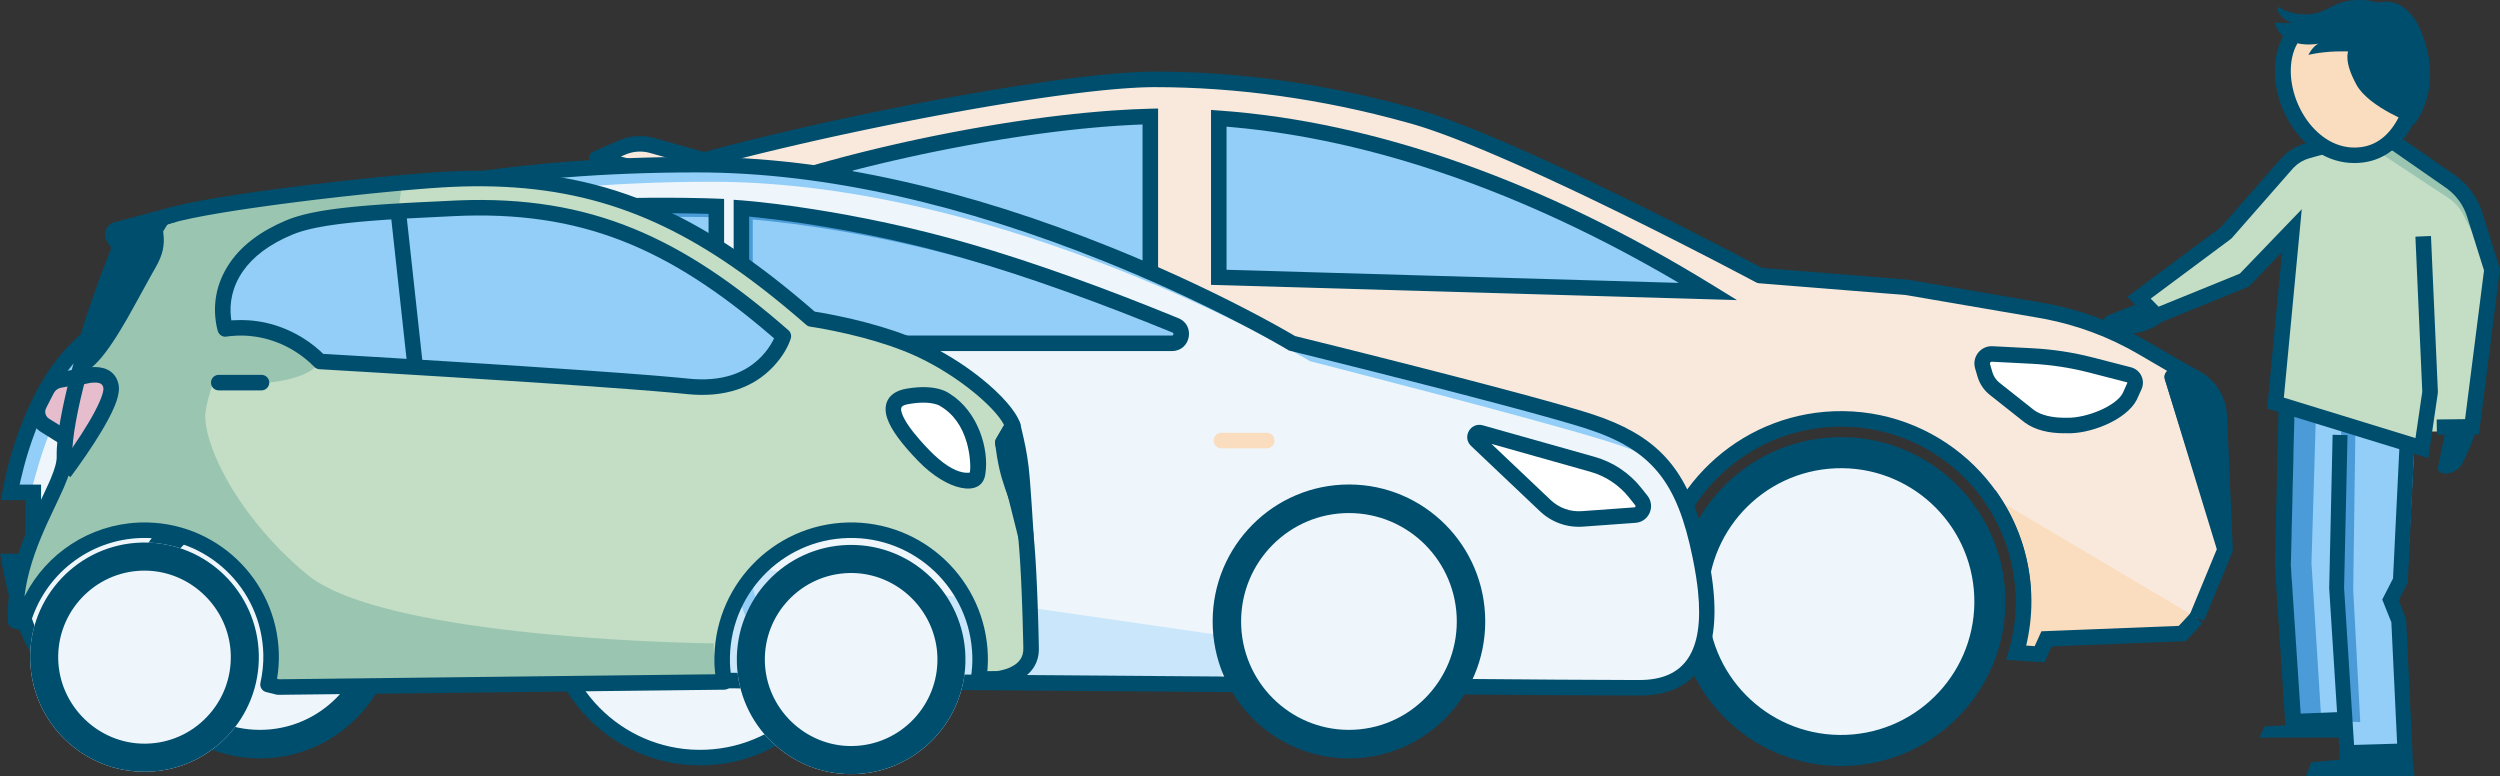 <?xml version="1.0" encoding="UTF-8"?>
<svg width="322px" height="100px" viewBox="0 0 322 100" version="1.1" xmlns="http://www.w3.org/2000/svg" xmlns:xlink="http://www.w3.org/1999/xlink">
    <rect x="0" y="0" width="322" height="100" fill="#333333" stroke="none"/>
    <title>illu_person-mit-drei-autos-xl_polychrome</title>
    <g id="New-Symbols-202222" stroke="none" stroke-width="1" fill="none" fill-rule="evenodd">
        <g id="Fahrzeuge/Person-mit-drei-Autos-XL-(Polychrome)" fill-rule="nonzero">
            <g id="Group-2" transform="translate(0.036, 0)">
                <g id="Group-59" transform="translate(45.998, 9.224)">
                    <g id="Group" transform="translate(0, -0)">
                        <path d="M233.752,39.326 L234.686,38.315 L229.859,35.503 C225.805,33.14 221.359,31.525 216.736,30.732 L199.517,27.781 L180.616,26.263 C180.616,26.263 148.263,8.451 135.399,5.066 C124.478,2.028 113.314,0.999 102.713,0.999 C89.819,0.999 58.843,7.515 44.659,11.393 L35.987,8.964 L30.852,11.179 L40.684,13.714 L19.065,25.36 L9.436,26.482 C7.693,26.684 6.314,28.05 6.093,29.793 L5.725,32.697 L6.964,39.464 L4.316,46.383 L1.476,48.442 L4.468,50.271 L7.461,52.099 L9.669,58.829 L22.877,59.697 C26.373,51.852 34.068,46.235 43.23,45.876 C54.1,45.449 63.495,52.553 66.452,62.527 L167.734,67.178 C168.31,54.687 178.588,44.728 191.219,44.728 C204.219,44.728 214.758,55.269 214.758,68.271 C214.758,68.63 214.721,68.98 214.704,69.334 L236.918,70.355 L240.553,61.571 L233.752,39.326 Z" id="Fill-1" fill="#F9E9DC"></path>
                        <path d="M20.865,70.071 C20.7,65.861 21.679,61.88 23.499,58.395 L2.059,49.215 L2.715,55.207 L0.999,61.116 L3.172,66.872 L11.063,69.482 L13.119,72.322 L21.112,72.623 C20.988,71.786 20.899,70.937 20.865,70.071" id="Fill-3" fill="#FADCBE"></path>
                        <path d="M210.17,54.508 C212.786,58.133 214.406,62.535 214.594,67.336 C214.697,69.949 214.351,72.47 213.657,74.849 L216.66,75.043 L217.555,73.061 L235.049,72.374 L236.917,70.354 L210.17,54.508 Z" id="Fill-5" fill="#FADCBE"></path>
                        <path d="M66.426,62.442 C66.983,64.291 67.342,66.227 67.421,68.244 C67.488,69.93 67.363,71.578 67.085,73.176 L168.065,72.99 C167.813,71.75 167.629,70.486 167.578,69.181 C167.536,68.109 167.592,67.059 167.69,66.02" id="Fill-7" fill="#FADCBE"></path>
                        <path d="M210.981,53.923 C213.784,57.807 215.402,62.419 215.593,67.296 C215.675,69.38 215.485,71.448 215.039,73.477 L214.934,73.928 L216.033,73.999 L216.899,72.086 L234.595,71.39 L236.183,69.675 L237.651,71.033 L235.501,73.357 L218.211,74.036 L217.286,76.086 L212.349,75.767 L212.697,74.569 C213.382,72.219 213.69,69.808 213.594,67.375 C213.425,63.054 212.039,58.964 209.631,55.478 L209.359,55.093 L210.981,53.923 Z" id="Stroke-9" fill="#004E6D"></path>
                        <path d="M67.384,62.154 C67.989,64.162 68.341,66.176 68.421,68.205 C68.472,69.489 68.417,70.775 68.26,72.061 L68.245,72.173 L166.865,71.991 L166.782,71.441 C166.702,70.873 166.644,70.318 166.608,69.768 L166.579,69.22 C166.544,68.336 166.57,67.436 166.65,66.435 L166.695,65.926 L168.686,66.114 C168.579,67.242 168.541,68.209 168.577,69.141 C168.616,70.136 168.737,71.15 168.938,72.239 L169.045,72.79 L169.289,73.987 L65.896,74.178 L66.1,73.005 C66.374,71.427 66.485,69.853 66.422,68.283 C66.358,66.634 66.095,64.992 65.646,63.347 L65.469,62.73 L67.384,62.154 Z" id="Stroke-11" fill="#004E6D"></path>
                        <path d="M125.786,37.916 C126.338,37.916 126.786,38.363 126.786,38.916 C126.786,39.428 126.4,39.851 125.902,39.909 L125.786,39.916 L120.201,39.916 C119.649,39.916 119.201,39.468 119.201,38.916 C119.201,38.403 119.587,37.98 120.084,37.922 L120.201,37.916 L125.786,37.916 Z" id="Stroke-13" fill="#004E6D"></path>
                        <path d="M234.686,38.316 L236.756,39.45 C238.558,40.437 239.715,42.296 239.804,44.35 L240.531,61.019 L233.753,39.326 L234.686,38.316 Z" id="Fill-15" fill="#004E6D"></path>
                        <path d="M233.952,37.637 L233.018,38.648 C232.775,38.91 232.691,39.283 232.798,39.624 L239.577,61.317 C239.926,62.435 241.581,62.145 241.53,60.975 L240.803,44.307 C240.698,41.903 239.346,39.729 237.237,38.573 L235.167,37.439 C234.764,37.218 234.263,37.3 233.952,37.637 Z M234.89,39.567 L236.276,40.327 L236.476,40.443 C237.857,41.287 238.734,42.767 238.805,44.394 L239.197,53.399 L234.879,39.579 L234.89,39.567 Z" id="Stroke-17" fill="#004E6D"></path>
                        <path d="M228.29,41.811 L228.88,40.502 C229.15,39.908 228.817,39.215 228.186,39.052 L223.316,37.797 C220.82,37.153 218.265,36.763 215.691,36.63 L210.562,36.366 C209.717,36.322 209.082,37.127 209.319,37.94 L209.631,39.009 C209.844,39.737 210.276,40.379 210.87,40.849 L215.366,44.407 C217.128,45.696 219.971,45.575 219.971,45.575 C222.167,45.696 226.986,44.356 228.29,41.811" id="Fill-19" fill="#FFFFFF"></path>
                        <path d="M190.125,43.747 C203.338,43.229 214.538,53.283 215.523,66.411 L215.55,66.81 L213.554,66.928 C212.831,54.691 202.46,45.265 190.204,45.746 C178.994,46.186 169.89,54.808 168.712,65.84 L168.676,66.205 L166.684,66.024 C167.788,53.821 177.784,44.232 190.125,43.747 Z" id="Stroke-21" fill="#004E6D"></path>
                        <path d="M6.853,32.698 L22.523,31.698 C23.529,31.638 24.156,32.77 23.572,33.591 L19.714,39.02 C19.489,39.338 19.121,39.527 18.73,39.525 L6.965,39.464" id="Fill-23" fill="#E5BDCD"></path>
                        <path d="M210.615,35.368 C209.082,35.287 207.929,36.746 208.359,38.22 L208.671,39.289 C208.943,40.216 209.493,41.034 210.249,41.633 L214.745,45.191 C216.13,46.205 217.924,46.562 219.688,46.578 L220.014,46.574 C223.066,46.747 227.834,44.895 229.18,42.267 L229.792,40.913 C230.317,39.755 229.668,38.402 228.436,38.084 L223.565,36.829 C221.008,36.169 218.387,35.768 215.743,35.631 L210.615,35.368 Z M210.511,37.365 L215.64,37.628 C218.15,37.758 220.638,38.139 223.066,38.765 L227.936,40.02 C227.966,40.028 227.982,40.061 227.97,40.089 L227.379,41.4 C226.506,43.1 222.709,44.617 220.252,44.584 L219.878,44.577 L219.697,44.578 C218.328,44.565 216.883,44.278 215.956,43.6 L211.491,40.065 C211.06,39.723 210.746,39.257 210.591,38.728 L210.278,37.659 C210.234,37.507 210.353,37.357 210.511,37.365 Z" id="Stroke-25" fill="#004E6D"></path>
                        <path d="M102.127,5.776 C80.227,6.321 46.034,14.994 39.016,21.55 L57.134,24.936 L102.127,26.24 L102.127,5.776 Z" id="Fill-27" fill="#92CEF7"></path>
                        <path d="M110.945,6.012 L110.945,26.495 L173.982,28.322 C152.462,15.079 130.875,7.433 110.945,6.012" id="Fill-29" fill="#92CEF7"></path>
                        <path d="M103.127,27.27 L103.127,4.751 L102.102,4.776 C100.566,4.815 98.968,4.893 97.322,5.007 L95.9,5.114 C95.184,5.172 94.459,5.236 93.727,5.307 L92.255,5.456 C91.761,5.509 91.265,5.564 90.766,5.622 L89.262,5.803 C89.01,5.835 88.758,5.867 88.505,5.899 L86.982,6.103 L85.449,6.322 C85.193,6.359 84.936,6.397 84.679,6.436 L83.135,6.675 C82.877,6.716 82.618,6.758 82.36,6.8 L80.808,7.059 L79.254,7.33 C78.995,7.376 78.735,7.423 78.476,7.47 L76.922,7.76 C76.663,7.809 76.404,7.859 76.145,7.909 L74.595,8.215 C74.337,8.267 74.079,8.319 73.821,8.372 L72.279,8.694 L70.745,9.026 L69.221,9.368 L67.709,9.718 C67.458,9.777 67.208,9.837 66.958,9.896 L65.467,10.259 L63.993,10.63 C63.505,10.755 63.019,10.881 62.537,11.008 L61.102,11.393 L59.689,11.784 L58.3,12.181 C57.154,12.514 56.034,12.853 54.947,13.196 L53.658,13.61 C46.447,15.965 40.817,18.499 38.334,20.82 L36.888,22.17 L56.951,25.919 L57.105,25.936 L103.127,27.27 Z M101.126,6.807 L101.126,25.21 L57.238,23.938 L41.412,20.98 L41.525,20.908 C43.526,19.637 46.421,18.312 49.93,17.005 L50.95,16.632 C51.295,16.508 51.645,16.384 52.001,16.261 L53.083,15.891 C53.266,15.83 53.45,15.768 53.635,15.707 L54.76,15.341 C54.95,15.28 55.141,15.219 55.333,15.158 L56.498,14.796 L57.688,14.437 L58.901,14.081 L60.136,13.73 L61.392,13.382 L62.667,13.04 C62.881,12.983 63.095,12.927 63.311,12.87 L64.611,12.535 L65.928,12.206 L67.258,11.883 C67.48,11.829 67.704,11.776 67.928,11.723 L69.276,11.41 C69.502,11.358 69.728,11.306 69.954,11.255 L71.318,10.952 L72.689,10.656 L74.068,10.368 C74.298,10.321 74.529,10.274 74.759,10.227 L76.145,9.952 C76.377,9.907 76.608,9.862 76.84,9.817 L78.23,9.555 C78.462,9.512 78.694,9.469 78.926,9.427 L80.317,9.179 L81.707,8.941 L83.095,8.712 L84.478,8.495 L85.857,8.288 L87.228,8.093 C87.456,8.061 87.683,8.03 87.91,7.999 L89.269,7.822 C89.494,7.793 89.719,7.765 89.944,7.737 L91.286,7.578 C91.508,7.553 91.731,7.528 91.952,7.503 L93.275,7.363 L94.582,7.237 L95.873,7.124 C96.087,7.107 96.3,7.089 96.512,7.073 L97.777,6.981 C97.986,6.967 98.194,6.954 98.401,6.941 L99.635,6.872 C99.839,6.861 100.042,6.852 100.244,6.843 L101.126,6.807 Z" id="Stroke-31" fill="#004E6D"></path>
                        <path d="M109.945,4.938 L109.945,27.467 L177.691,29.43 L174.506,27.471 C152.848,14.143 131.109,6.447 111.016,5.014 L109.945,4.938 Z M111.945,7.092 L112.596,7.147 C130.716,8.76 150.2,15.51 169.737,26.94 L170.198,27.212 L111.945,25.523 L111.945,7.092 Z" id="Stroke-33" fill="#004E6D"></path>
                        <path d="M111.945,34.904 L111.945,44.096 C111.945,48.286 113.132,52.385 115.331,55.871 L115.589,56.271 L121.533,64.095 L119.941,65.304 L113.959,57.428 C111.435,53.618 110.046,49.17 109.951,44.604 L109.945,44.096 L109.945,34.904 L111.945,34.904 Z" id="Stroke-35" fill="#FADCBE"></path>
                        <path d="M63.66,34.904 L63.66,44.096 C63.66,48.284 64.847,52.384 67.059,55.89 L67.319,56.292 L72.134,62.986 L70.511,64.154 L65.674,57.428 C63.149,53.617 61.761,49.169 61.665,44.604 L61.66,44.096 L61.66,34.904 L63.66,34.904 Z" id="Stroke-37" fill="#FADCBE"></path>
                        <g id="Group-42" transform="translate(61.777, 11.977)" fill="#004E6D">
                            <line x1="1.029" y1="0.002" x2="1" y2="12.96" id="Fill-39"></line>
                            <polygon id="Stroke-41" points="0.029 3.42607887e-17 2.029 0.004 2 12.962 0 12.958"></polygon>
                        </g>
                        <path d="M102.713,-3.44169138e-15 C113.112,-3.44169138e-15 123.917,1.454 134.476,4.287 L136.244,4.771 C136.353,4.802 136.464,4.833 136.575,4.866 L137.262,5.073 L137.979,5.3 L138.728,5.549 L139.507,5.818 C139.639,5.865 139.773,5.912 139.908,5.96 L140.732,6.26 L141.586,6.579 L142.47,6.919 L143.849,7.464 L144.803,7.852 L146.287,8.469 L147.311,8.903 L148.362,9.356 L149.987,10.069 L151.103,10.566 L152.826,11.344 L154.604,12.161 L155.82,12.727 L157.904,13.708 C158.608,14.042 159.319,14.381 160.038,14.727 C164.886,17.058 169.871,19.554 174.717,22.051 L177.152,23.312 L180.904,25.283 L199.686,26.795 L216.905,29.746 C221.422,30.52 225.772,32.061 229.765,34.298 L230.362,34.639 L235.19,37.452 C235.706,37.753 235.838,38.428 235.5,38.898 L235.42,38.996 L234.875,39.583 L241.509,61.278 C241.563,61.455 241.567,61.643 241.521,61.821 L241.477,61.953 L237.841,70.736 L235.993,69.972 L239.491,61.518 L232.795,39.618 C232.704,39.32 232.758,38.999 232.935,38.749 L233.018,38.646 L233.104,38.551 L229.355,36.367 C225.603,34.18 221.506,32.649 217.242,31.839 L216.567,31.717 L199.437,28.777 L180.536,27.26 C180.399,27.249 180.266,27.21 180.145,27.145 L178.423,26.234 L175.642,24.781 L173.801,23.829 C168.97,21.34 164.002,18.852 159.171,16.53 L158.104,16.018 L156.004,15.022 L153.799,13.993 L152.647,13.462 L150.964,12.696 L149.335,11.967 L148.28,11.502 L146.744,10.836 L145.752,10.414 L144.787,10.009 L143.847,9.622 L142.935,9.253 L141.618,8.734 L140.775,8.411 L139.96,8.107 L139.174,7.822 L138.417,7.557 C138.293,7.514 138.171,7.472 138.049,7.431 L137.337,7.195 C137.221,7.157 137.106,7.12 136.992,7.084 L136.325,6.878 L135.688,6.692 L135.083,6.527 C124.326,3.534 113.3,2 102.713,2 L102.371,2.002 L101.655,2.015 C101.533,2.018 101.408,2.022 101.282,2.026 L100.505,2.059 L99.69,2.104 L98.837,2.161 L97.947,2.23 L97.023,2.31 L96.066,2.402 L95.077,2.505 C94.909,2.523 94.741,2.541 94.571,2.56 L93.536,2.679 L92.473,2.808 L91.383,2.947 L90.268,3.095 L89.128,3.253 L87.966,3.42 L86.183,3.687 L84.356,3.972 L82.492,4.275 L81.229,4.486 L79.311,4.816 L76.713,5.28 L74.742,5.643 L72.755,6.019 L69.938,6.569 L68.501,6.857 L66.405,7.286 L64.315,7.724 L62.236,8.17 C61.891,8.245 61.546,8.32 61.202,8.395 L59.15,8.851 L57.123,9.312 L55.125,9.778 C54.795,9.855 54.466,9.933 54.139,10.011 L52.197,10.48 C51.877,10.559 51.559,10.637 51.243,10.715 L49.368,11.186 C49.06,11.264 48.754,11.342 48.45,11.421 L46.656,11.89 L44.922,12.357 C44.791,12.392 44.655,12.401 44.521,12.382 L44.389,12.355 L37.679,10.476 C36.717,10.207 35.697,10.248 34.764,10.588 L34.511,10.689 L33.929,10.939 L40.935,12.745 C41.776,12.962 41.946,14.056 41.263,14.531 L41.159,14.594 L19.538,26.24 C19.464,26.28 19.385,26.31 19.304,26.33 L19.18,26.353 L9.551,27.474 C8.324,27.618 7.34,28.543 7.112,29.744 L7.085,29.917 L6.736,32.671 L7.948,39.284 C7.973,39.419 7.969,39.558 7.938,39.691 L7.898,39.822 L5.249,46.74 C5.193,46.885 5.105,47.015 4.992,47.119 L4.902,47.192 L3.511,48.2 C2.962,48.598 2.656,49.245 2.688,49.912 L2.703,50.079 L2.739,50.345 C3.131,53.276 3.035,56.249 2.456,59.144 L2.334,59.722 L2.04,61.041 L2.642,62.637 C3.429,64.719 5.075,66.354 7.15,67.129 L7.423,67.225 L11.376,68.533 C11.536,68.586 11.679,68.677 11.792,68.799 L11.872,68.896 L12.274,69.451 C13.088,70.574 14.345,71.286 15.717,71.412 L15.976,71.429 L19.972,71.579 L19.932,71.152 C19.916,70.977 19.903,70.802 19.892,70.629 L19.865,70.11 C19.706,66.013 20.581,62.018 22.373,58.402 L22.612,57.933 L24.385,58.859 C22.592,62.291 21.711,66.109 21.864,70.031 C21.895,70.817 21.975,71.622 22.101,72.477 C22.186,73.058 21.758,73.577 21.189,73.62 L21.074,73.622 L15.901,73.427 C13.905,73.352 12.049,72.403 10.818,70.841 L10.654,70.624 L10.441,70.33 L6.795,69.124 C4.118,68.237 1.964,66.231 0.886,63.634 L0.771,63.343 L0.064,61.468 C0.009,61.322 -0.011,61.166 0.005,61.013 L0.024,60.898 L0.382,59.287 C0.975,56.63 1.125,53.895 0.828,51.191 L0.757,50.613 L0.721,50.347 C0.536,48.963 1.087,47.588 2.163,46.715 L2.337,46.581 L3.486,45.746 L5.93,39.368 L4.742,32.878 C4.729,32.811 4.724,32.743 4.726,32.674 L4.733,32.572 L5.101,29.666 C5.369,27.542 7.005,25.86 9.101,25.518 L9.32,25.488 L18.758,24.387 L37.961,14.043 L30.602,12.147 C29.719,11.92 29.591,10.747 30.347,10.315 L30.455,10.261 L33.719,8.852 C35.045,8.281 36.516,8.149 37.919,8.474 L38.218,8.55 L44.661,10.354 L46.209,9.939 L48.094,9.447 L50.038,8.954 L51.363,8.625 L53.391,8.133 L55.462,7.644 L56.863,7.319 L58.99,6.837 L60.423,6.518 L62.591,6.046 L64.774,5.582 L66.235,5.278 L68.431,4.83 L70.626,4.394 L72.815,3.971 L74.991,3.562 L77.149,3.168 L79.281,2.791 L81.382,2.432 L83.446,2.093 L84.798,1.878 L86.13,1.673 L87.438,1.477 L88.722,1.292 L89.979,1.118 C90.186,1.09 90.392,1.062 90.597,1.035 L91.811,0.877 L92.994,0.731 L94.144,0.597 L95.259,0.476 C95.442,0.457 95.624,0.438 95.803,0.42 L96.863,0.318 C97.037,0.302 97.209,0.287 97.379,0.272 L98.379,0.191 C98.706,0.166 99.026,0.143 99.338,0.123 L100.253,0.07 L101.122,0.031 L101.944,0.008 C102.077,0.005 102.208,0.003 102.337,0.002 L102.713,-3.44169138e-15 Z" id="Stroke-43" fill="#004E6D"></path>
                        <path d="M43.192,44.876 C54.221,44.444 64.045,51.5 67.299,61.875 L67.411,62.243 L65.493,62.811 C62.616,53.106 53.509,46.473 43.27,46.875 C34.847,47.205 27.467,52.231 23.96,59.733 L23.791,60.104 L21.964,59.29 C25.705,50.895 33.861,45.242 43.192,44.876 Z" id="Stroke-45" fill="#004E6D"></path>
                        <path d="M171.924,69.011 C172.339,79.595 181.256,87.84 191.839,87.424 C202.422,87.009 210.663,78.091 210.249,67.507 C209.833,56.922 200.918,48.678 190.335,49.093 C179.751,49.509 171.508,58.426 171.924,69.011" id="Fill-47" fill="#EEF6FB"></path>
                        <path d="M24.963,69.91 C25.379,80.505 34.303,88.757 44.896,88.341 C55.488,87.925 63.739,78.999 63.324,68.405 C62.907,57.811 53.983,49.559 43.391,49.975 C32.798,50.391 24.547,59.316 24.963,69.91" id="Fill-49" fill="#EEF6FB"></path>
                        <path d="M190.257,47.095 C178.569,47.554 169.467,57.4 169.925,69.089 C170.384,80.778 180.231,89.882 191.917,89.422 C203.603,88.965 212.705,79.117 212.247,67.428 C211.793,55.857 202.139,46.819 190.607,47.084 L190.257,47.095 Z M208.25,67.585 C208.621,77.067 201.239,85.054 191.76,85.425 C182.281,85.798 174.294,78.413 173.922,68.932 C173.55,59.451 180.933,51.464 190.414,51.092 C199.893,50.72 207.878,58.104 208.25,67.585 Z" id="Stroke-51" fill="#004E6D"></path>
                        <path d="M43.352,48.976 C32.207,49.413 23.526,58.803 23.963,69.949 C24.402,81.096 33.791,89.778 44.935,89.341 C56.08,88.902 64.76,79.512 64.323,68.366 C63.889,57.334 54.688,48.717 43.696,48.965 L43.352,48.976 Z M62.324,68.444 C62.718,78.487 54.897,86.947 44.856,87.342 C34.816,87.736 26.357,79.914 25.962,69.871 C25.568,59.829 33.389,51.368 43.43,50.974 C53.47,50.58 61.929,58.401 62.324,68.444 Z" id="Stroke-53" fill="#004E6D"></path>
                        <path d="M22.464,30.7 C24.255,30.593 25.391,32.548 24.473,34.04 L24.387,34.17 L20.531,39.597 C20.152,40.134 19.552,40.47 18.903,40.519 L18.725,40.525 L6.959,40.464 L6.97,38.464 L18.736,38.525 C18.784,38.525 18.831,38.508 18.867,38.476 L18.899,38.441 L22.757,33.011 C22.842,32.892 22.773,32.732 22.645,32.701 L22.587,32.696 L6.917,33.696 L6.79,31.7 L22.464,30.7 Z" id="Stroke-55" fill="#004E6D"></path>
                        <polygon id="Stroke-57" fill="#004E6D" points="43.997 10.453 44.682 12.332 38.314 14.654 37.629 12.775"></polygon>
                    </g>
                </g>
                <g id="Group-34" transform="translate(270.964, 0)">
                    <polygon id="Fill-1" fill="#C4DDC5" points="25.476 19.055 16.131 29.702 5 38.22 7.257 40.596 18.469 35.907 24.335 29.636 22.459 52.084 41.182 58 41.678 55.582 47.57 55.582 50 34.892 46.393 24.623 37.334 18"></polygon>
                    <path d="M26.117,3 C26.117,3 23.643,4.886 23.158,7.258 C22.229,11.799 25.415,20.013 32.234,20 C38.637,19.988 40,12.406 40,12.406 L26.117,3 Z" id="Fill-2" fill="#FADCBE"></path>
                    <polygon id="Fill-4" fill="#92CEF7" points="40 56.892 39.037 74.601 37.677 77.394 38.697 80.131 39.489 96.616 31.613 97 31.274 92.181 24.36 92.181 23 72.738 23.604 52"></polygon>
                    <path d="M35,19.334 L44.404,25.538 C45.163,26.04 45.779,26.721 46.192,27.515 L48,31 L47.411,26.806 L46.143,24.19 L36.82,18 L35,19.334 Z" id="Fill-6" fill="#9AC5B1"></path>
                    <polygon id="Fill-8" fill="#4A9BD7" points="24.5 53 27.285 53.593 26.715 72.517 28 93 25.215 93 24 72.295"></polygon>
                    <polygon id="Fill-10" fill="#4A9BD7" points="30.558 55 32.372 55.512 32.093 75.973 33 93 30.907 92.927 30 75.827"></polygon>
                    <polygon id="Stroke-12" fill="#004E6D" points="29.441 56 31.361 56.046 30.918 75.713 32.202 95.949 37.75 95.784 37.007 80.151 35.833 77.221 37.222 74.509 38.082 56.874 40 56.975 39.119 75.057 37.955 77.327 38.909 79.706 39.764 97.722 30.408 98 29 75.756"></polygon>
                    <polygon id="Stroke-14" fill="#004E6D" points="22.492 52 24.555 52.046 24.061 72.835 25.325 91.91 30.915 91.687 31 93.696 23.397 94 22 72.876"></polygon>
                    <path d="M24.426,3 L25.719,4.548 C25.557,4.676 25.259,4.999 24.946,5.521 C24.62,6.064 24.368,6.699 24.219,7.43 C23.196,12.458 27.011,19.016 32.251,19.006 C34.63,19.001 36.37,17.789 37.623,15.697 C38.079,14.936 38.434,14.112 38.696,13.288 L38.801,12.942 C38.817,12.889 38.831,12.837 38.845,12.788 L38.915,12.518 L38.962,12.306 L38.978,12.224 L41,12.565 L40.951,12.806 L40.879,13.109 L40.781,13.468 C40.744,13.597 40.703,13.734 40.657,13.878 C40.351,14.837 39.937,15.797 39.396,16.7 C37.808,19.353 35.453,20.993 32.256,21 C25.52,21.013 20.959,13.172 22.206,7.043 C22.4,6.089 22.735,5.248 23.172,4.518 C23.575,3.846 23.989,3.374 24.319,3.088 L24.426,3 Z" id="Stroke-16" fill="#004E6D"></path>
                    <polygon id="Fill-18" fill="#004E6D" points="26 100 40 100 39.628 97 26.686 98.177"></polygon>
                    <polygon id="Fill-20" fill="#004E6D" points="20 95 31 95 30.628 93 20.69 93.553"></polygon>
                    <path d="M22.273,0.832 C22.273,0.832 23.61,1.838 25.984,1.848 C28.691,1.858 29.392,0.16 32.308,0.012 C34.075,-0.077 35.369,0.355 35.369,0.355 C35.369,0.355 39.769,-1.281 41.634,6.532 C43.034,12.399 39.967,16 39.967,16 C39.967,16 34.161,13.884 32.529,10.939 C30.839,7.893 31.447,6.628 31.447,6.628 C31.447,6.628 28.875,6.485 26.327,7.06 C26.327,7.06 26.815,6.042 27.588,5.625 C27.588,5.625 25.716,6.01 24.12,5.32 C22.15,4.466 22,2.865 22,2.865 C22.655,3.035 24.224,2.957 24.224,2.957 C24.224,2.957 22.407,2.398 22.273,0.832" id="Fill-22" fill="#004E6D"></path>
                    <path d="M27.643,18 L28.191,19.897 L26.442,20.385 C25.69,20.594 25.008,20.995 24.466,21.545 L24.29,21.734 L16.474,30.646 L16.32,30.788 L6.01,38.46 L7.026,39.501 L17.486,35.247 L25.467,26.951 L23.16,51.216 L40.114,56.426 L40.99,50.448 L40.105,30.482 L42.11,30.396 L43,50.456 L42.991,50.64 L41.766,59 L21.011,52.622 L22.927,32.461 L18.651,36.909 L6.528,41.839 L3,38.226 L15.024,29.277 L22.77,20.447 C23.53,19.579 24.515,18.931 25.618,18.571 L25.896,18.487 L27.643,18 Z" id="Stroke-25" fill="#004E6D"></path>
                    <path d="M44.046,55.17 C44.046,55.17 43.283,58.794 43.019,60.103 C42.751,61.436 45.344,61.276 46.157,59.669 C47.822,56.375 48,55 48,55 L44.046,55.17 Z" id="Fill-27" fill="#004E6D"></path>
                    <path d="M37.172,17 L45.169,22.555 C46.748,23.653 47.937,25.199 48.576,26.979 L48.689,27.315 L51,34.654 L48.289,55.935 L42.871,56 L42.846,54.029 L46.502,53.985 L48.941,34.829 L46.758,27.894 C46.315,26.488 45.44,25.252 44.255,24.349 L43.997,24.161 L36,18.606 L37.172,17 Z" id="Stroke-29" fill="#004E6D"></path>
                    <path d="M4.742,39 C4.742,39 1.739,40.081 0.422,40.679 C-0.919,41.29 1.18,43.112 3.281,42.995 C6.17,42.835 8,41.023 8,41.023 L4.742,39 Z" id="Fill-31" fill="#004E6D"></path>
                </g>
                <g id="Group-59" transform="translate(0, 20.206)">
                    <path d="M219.203,52.339 C217.287,41.901 214.269,36.682 204.148,33.524 C195.023,30.675 166.378,23.628 166.378,23.628 C166.378,23.628 128.271,0.618 89.754,0.618 C36.025,0.618 15.574,18.693 9.898,24.266 C3.184,30.857 1.285,42.83 1.285,42.83 L4.254,42.83 L4.254,51.735 L1.181,51.735 C1.181,51.735 2.216,57.964 4.05,61.635 C5.885,65.305 8.146,66.431 11.198,66.431 L14.972,66.431 C14.999,66.502 15.032,66.568 15.059,66.638 L51.729,66.896 C51.751,66.838 51.78,66.785 51.802,66.727 L155.7,67.563 C155.711,67.584 155.723,67.604 155.733,67.626 L191.572,67.877 C191.576,67.868 191.581,67.86 191.584,67.852 L191.585,67.852 C191.585,67.852 195.489,67.897 200.198,67.938 L206.674,67.983 C208.258,67.991 209.78,67.996 211.131,67.996 C218.414,67.996 221.121,62.777 219.203,52.339" id="Fill-1" fill="#EEF6FB"></path>
                    <polygon id="Fill-3" fill="#92CEF7" opacity="0.4" points="159.42 61.938 39.61 44.589 46.92 67.186 157.152 67.186"></polygon>
                    <path d="M15.302,28.3 L10.561,35.851 C10.13,36.536 9.23,36.743 8.545,36.315 L5.751,34.567 C4.851,34.004 4.53,32.841 5.016,31.893 L5.993,29.982 C6.327,29.33 6.942,28.874 7.66,28.745 L14.751,27.475 C15.213,27.393 15.553,27.901 15.302,28.3" id="Fill-5" fill="#E5BDCD"></path>
                    <path d="M173.708,43.196 C164.565,43.196 157.152,50.646 157.152,59.837 C157.152,69.028 164.565,76.479 173.708,76.479 C182.851,76.479 190.263,69.028 190.263,59.837 C190.263,50.646 182.851,43.196 173.708,43.196" id="Fill-7" fill="#EEF6FB"></path>
                    <path d="M41.498,12.728 L41.498,24.01 L28.454,24.01 C26.87,24.01 26.136,22.05 27.315,20.989 C28.815,19.638 30.81,18.035 33.156,16.624 C37.716,13.884 41.498,12.728 41.498,12.728" id="Fill-9" fill="#92CEF7"></path>
                    <path d="M44.727,11.609 L44.727,24.011 L92.228,24.011 L92.228,6.373 C92.228,6.373 80.493,5.873 67.913,6.99 C53.834,8.24 44.727,11.609 44.727,11.609" id="Fill-11" fill="#92CEF7"></path>
                    <path d="M95.459,6.601 L95.459,24.011 L150.914,24.011 C152.223,24.011 152.577,22.199 151.364,21.702 C145.129,19.149 134.512,15.014 124.468,12.12 C108.583,7.54 95.459,6.601 95.459,6.601" id="Fill-13" fill="#92CEF7"></path>
                    <path d="M96.92,8.071 C96.92,8.071 110.044,9.01 125.931,13.59 C135.602,16.377 145.794,20.309 152.104,22.877 C152.134,22.409 151.906,21.924 151.364,21.702 C145.13,19.149 134.511,15.014 124.469,12.119 C108.583,7.54 95.458,6.601 95.458,6.601 L95.458,24.011 L96.92,24.011 L96.92,8.071 Z" id="Fill-15" fill="#4A9BD7"></path>
                    <path d="M46.921,13.079 C46.921,13.079 56.028,9.71 70.106,8.46 C79.416,7.633 88.257,7.693 92.229,7.779 L92.229,6.373 C92.229,6.373 80.492,5.872 67.914,6.989 C53.834,8.24 44.727,11.609 44.727,11.609 L44.727,24.01 L46.921,24.01 L46.921,13.079 Z" id="Fill-17" fill="#4A9BD7"></path>
                    <path d="M35.148,18.627 C37.569,17.172 39.764,16.168 41.296,15.542 L41.296,12.525 C41.296,12.525 37.514,13.681 32.954,16.422 C30.61,17.832 28.613,19.435 27.115,20.786 C25.935,21.849 26.668,23.809 28.252,23.809 C28.252,23.809 32.803,20.037 35.148,18.627" id="Fill-19" fill="#4A9BD7"></path>
                    <path d="M204.148,33.906 C195.023,31.057 166.377,24.011 166.377,24.011 C166.377,24.011 128.271,1 89.754,1 C36.025,1 15.574,19.075 9.897,24.649 C3.184,31.24 1.285,43.212 1.285,43.212 L3.937,43.212 C4.499,41.095 5.288,38.08 6.542,35.061 L5.75,34.568 C4.85,34.005 4.531,32.841 5.016,31.893 L5.993,29.982 C6.326,29.331 6.942,28.874 7.659,28.746 L10.628,28.214 C10.856,27.957 11.09,27.705 11.333,27.466 C17.01,21.894 37.895,3.206 91.626,3.206 C130.142,3.206 168.719,26.324 168.719,26.324 C168.719,26.324 197.551,33.689 206.676,36.537 C211.579,38.068 212.551,38.599 214.802,41.455 C212.822,37.652 210.929,36.022 204.148,33.906" id="Fill-21" fill="#92CEF7"></path>
                    <path d="M89.755,1.11022302e-16 C106.751,1.11022302e-16 124.847,4.343 142.882,11.577 C149.188,14.107 155.036,16.816 160.281,19.527 L161.475,20.15 L162.607,20.751 L163.676,21.329 L164.679,21.883 L165.718,22.469 L166.677,23.024 L166.76,23.075 L172.954,24.614 L177.694,25.806 L182.364,26.991 L186.893,28.155 L191.933,29.469 L195.531,30.427 L198.274,31.172 L201.053,31.948 L202.747,32.438 L203.921,32.789 L204.447,32.951 L205.207,33.196 C212.933,35.767 216.708,39.603 218.955,47.225 L219.167,47.974 L219.371,48.748 C219.404,48.879 219.437,49.011 219.47,49.144 L219.66,49.954 L219.844,50.791 C219.903,51.074 219.962,51.361 220.019,51.653 L220.188,52.541 L220.324,53.316 C220.366,53.571 220.405,53.824 220.442,54.073 L220.542,54.813 C220.558,54.935 220.572,55.056 220.586,55.176 L220.661,55.89 C220.684,56.125 220.703,56.357 220.719,56.586 L220.76,57.264 C221.137,65.073 218.015,69.26 211.417,69.376 L211.132,69.379 L203.136,69.349 L192.982,69.277 L187.922,69.234 L187.94,67.234 L200.444,67.332 L210.121,67.378 L211.132,67.379 C216.962,67.379 219.476,63.732 218.663,55.925 L218.58,55.204 C218.488,54.472 218.368,53.704 218.221,52.902 L218.138,52.458 L217.968,51.592 C215.973,41.799 212.71,37.714 204.223,34.979 L203.597,34.782 L202.17,34.352 L200.489,33.867 L198.967,33.439 L196.853,32.856 L193.514,31.957 L189.185,30.816 L186.392,30.091 L183.395,29.32 L177.204,27.745 L170.401,26.038 L165.992,24.945 L165.215,24.487 L164.175,23.893 L163.218,23.36 C163.053,23.269 162.885,23.177 162.715,23.083 L161.66,22.513 C161.479,22.416 161.296,22.318 161.11,22.219 L159.961,21.614 C159.764,21.511 159.565,21.408 159.363,21.304 C154.172,18.621 148.381,15.938 142.138,13.433 C124.319,6.286 106.46,2 89.755,2 C65.87,2 46.917,5.531 32.19,11.658 C22.194,15.816 15.736,20.317 10.598,25.362 C8.767,27.16 7.189,29.499 5.852,32.253 C4.673,34.683 3.747,37.296 3.048,39.91 C2.885,40.52 2.742,41.1 2.619,41.645 L2.494,42.212 L5.254,42.212 L5.254,53.117 L2.383,53.117 L2.538,53.866 C2.845,55.307 3.205,56.747 3.614,58.086 C4.033,59.454 4.478,60.635 4.945,61.569 C6.455,64.593 8.182,65.743 10.936,65.81 L11.197,65.813 L17.901,65.813 L17.901,67.813 L11.197,67.813 C7.527,67.813 5.048,66.253 3.156,62.463 C2.633,61.416 2.15,60.136 1.702,58.671 C1.274,57.27 0.9,55.776 0.582,54.282 L0.427,53.528 L0.242,52.559 L0,51.117 L3.254,51.117 L3.254,44.212 L0.114,44.212 L0.315,42.948 L0.41,42.43 L0.489,42.032 C0.653,41.234 0.861,40.347 1.116,39.393 C1.845,36.665 2.813,33.935 4.053,31.38 C5.482,28.434 7.186,25.909 9.197,23.935 C14.508,18.721 21.173,14.074 31.422,9.811 C46.401,3.58 65.615,1.11022302e-16 89.755,1.11022302e-16 Z" id="Stroke-23" fill="#004E6D"></path>
                    <polygon id="Stroke-25" fill="#004E6D" points="48.346 66.11 158.791 66.942 158.776 68.942 48.331 68.11"></polygon>
                    <path d="M59.686,35.538 C60.238,35.538 60.686,35.985 60.686,36.538 C60.686,37.051 60.3,37.473 59.802,37.531 L59.686,37.538 L53.747,37.538 C53.195,37.538 52.747,37.09 52.747,36.538 C52.747,36.025 53.133,35.602 53.631,35.544 L53.747,35.538 L59.686,35.538 Z" id="Stroke-27" fill="#004E6D"></path>
                    <path d="M107.698,35.538 C108.25,35.538 108.698,35.985 108.698,36.538 C108.698,37.051 108.312,37.473 107.814,37.531 L107.698,37.538 L101.759,37.538 C101.207,37.538 100.759,37.09 100.759,36.538 C100.759,36.025 101.145,35.602 101.643,35.544 L101.759,35.538 L107.698,35.538 Z" id="Stroke-29" fill="#004E6D"></path>
                    <path d="M163.128,35.538 C163.681,35.538 164.128,35.985 164.128,36.538 C164.128,37.051 163.742,37.473 163.245,37.531 L163.128,37.538 L157.279,37.538 C156.727,37.538 156.279,37.09 156.279,36.538 C156.279,36.025 156.665,35.602 157.162,35.544 L157.279,35.538 L163.128,35.538 Z" id="Stroke-31" fill="#FADCBE"></path>
                    <path d="M14.576,26.491 L7.483,27.761 C6.457,27.946 5.578,28.597 5.103,29.526 L4.126,31.438 C3.404,32.846 3.879,34.576 5.22,35.415 L8.015,37.163 C9.168,37.884 10.684,37.534 11.408,36.383 L16.149,28.832 C16.859,27.7 15.895,26.257 14.576,26.491 Z M7.837,29.73 L13.905,28.642 L9.714,35.319 C9.577,35.537 9.292,35.603 9.075,35.467 L6.281,33.72 C5.821,33.432 5.657,32.835 5.906,32.35 L6.884,30.437 C7.074,30.064 7.426,29.803 7.837,29.73 Z" id="Stroke-33" fill="#004E6D"></path>
                    <path d="M190.674,35.537 L205.073,39.596 C207.243,40.208 209.167,41.489 210.574,43.258 L211.367,44.256 C211.947,44.985 211.477,46.07 210.549,46.137 L203.764,46.628 C202.011,46.756 200.286,46.138 199.007,44.926 L190.128,36.509 C189.693,36.096 190.099,35.375 190.674,35.537" id="Fill-35" fill="#FFFFFF"></path>
                    <path d="M50.67,59.837 C50.67,69.028 43.259,76.478 34.116,76.478 C24.972,76.478 17.561,69.028 17.561,59.837 C17.561,50.646 24.972,43.196 34.116,43.196 C43.259,43.196 50.67,50.646 50.67,59.837" id="Fill-37" fill="#EEF6FB"></path>
                    <path d="M33.445,42.196 C23.749,42.196 15.89,50.095 15.89,59.837 C15.89,69.579 23.749,77.478 33.445,77.478 C43.142,77.478 51,69.579 51,59.837 C51,50.095 43.142,42.196 33.445,42.196 Z M33.445,44.196 C42.035,44.196 49,51.198 49,59.837 C49,68.477 42.035,75.478 33.445,75.478 C24.856,75.478 17.89,68.477 17.89,59.837 C17.89,51.198 24.856,44.196 33.445,44.196 Z" id="Stroke-39" fill="#004E6D"></path>
                    <path d="M173.708,42.196 C164.011,42.196 156.152,50.096 156.152,59.837 C156.152,69.579 164.011,77.478 173.708,77.478 C183.405,77.478 191.263,69.579 191.263,59.837 C191.263,50.095 183.405,42.196 173.708,42.196 Z M173.708,44.196 C182.298,44.196 189.263,51.198 189.263,59.837 C189.263,68.477 182.298,75.478 173.708,75.478 C165.118,75.478 158.152,68.477 158.152,59.837 C158.152,51.198 165.118,44.196 173.708,44.196 Z" id="Stroke-41" fill="#004E6D"></path>
                    <path d="M42.498,25.01 L42.498,11.377 L41.131,11.795 L40.66,11.953 L40.501,12.009 C39.952,12.204 39.332,12.442 38.652,12.725 C36.715,13.533 34.68,14.541 32.641,15.767 C30.496,17.057 28.49,18.585 26.646,20.246 C24.788,21.918 25.95,25.01 28.454,25.01 L42.498,25.01 Z M40.497,14.142 L40.497,23.01 L28.454,23.01 C27.792,23.01 27.482,22.184 27.984,21.732 C29.739,20.152 31.645,18.7 33.672,17.481 C35.622,16.309 37.57,15.343 39.421,14.572 L40.167,14.269 L40.497,14.142 Z" id="Stroke-43" fill="#004E6D"></path>
                    <path d="M71.247,5.726 L70.398,5.786 C69.531,5.849 68.673,5.918 67.824,5.994 C62.872,6.434 58.197,7.159 53.859,8.092 C51.248,8.653 48.917,9.255 46.897,9.857 L46.217,10.064 L45.597,10.259 L44.751,10.54 L44.38,10.671 L43.727,10.913 L43.727,25.011 L93.228,25.011 L93.228,5.415 L91.788,5.356 L90.731,5.325 L90.43,5.318 C84.715,5.181 78.045,5.263 71.247,5.726 Z M90.962,7.332 L91.228,7.34 L91.228,23.011 L45.726,23.011 L45.726,12.321 L46.212,12.162 C46.306,12.132 46.403,12.101 46.503,12.07 L47.132,11.875 L47.468,11.774 C49.44,11.186 51.72,10.597 54.279,10.047 C58.539,9.131 63.133,8.418 68.001,7.986 C68.839,7.911 69.687,7.843 70.541,7.781 L71.385,7.721 C77.739,7.288 83.988,7.192 89.43,7.297 L90.962,7.332 Z" id="Stroke-45" fill="#004E6D"></path>
                    <path d="M94.459,5.527 L94.459,25.011 L150.914,25.011 C153.321,25.011 153.969,21.689 151.743,20.777 C142.606,17.035 133.202,13.596 124.745,11.159 C117.752,9.142 110.782,7.67 104.158,6.655 L103.393,6.539 L101.91,6.326 C100.459,6.125 99.107,5.959 97.865,5.825 L96.774,5.713 L95.592,5.609 L94.459,5.527 Z M96.458,23.011 L96.458,7.692 L97.275,7.774 L97.65,7.814 C98.262,7.88 98.9,7.954 99.565,8.036 L100.929,8.211 C101.162,8.242 101.398,8.275 101.637,8.308 L103.1,8.518 C103.349,8.555 103.601,8.593 103.855,8.632 C110.398,9.634 117.286,11.089 124.191,13.08 C132.566,15.494 141.909,18.911 150.985,22.628 L151.037,22.658 C151.171,22.767 151.104,23.011 150.914,23.011 L96.458,23.011 Z" id="Stroke-47" fill="#004E6D"></path>
                    <path d="M33.445,73.8 C25.773,73.8 19.555,67.548 19.555,59.837 C19.555,52.125 25.773,45.875 33.445,45.875 C41.117,45.875 47.335,52.125 47.335,59.837 C47.335,67.548 41.117,73.8 33.445,73.8 M33.445,43.195 C24.302,43.195 16.891,50.647 16.891,59.837 C16.891,69.028 24.302,76.478 33.445,76.478 C42.589,76.478 50,69.028 50,59.837 C50,50.647 42.589,43.195 33.445,43.195" id="Fill-49" fill="#004E6D"></path>
                    <path d="M173.708,73.8 C166.036,73.8 159.818,67.548 159.818,59.837 C159.818,52.125 166.036,45.875 173.708,45.875 C181.38,45.875 187.598,52.125 187.598,59.837 C187.598,67.548 181.38,73.8 173.708,73.8 M173.708,43.195 C164.565,43.195 157.152,50.647 157.152,59.837 C157.152,69.028 164.565,76.478 173.708,76.478 C182.851,76.478 190.263,69.028 190.263,59.837 C190.263,50.647 182.851,43.195 173.708,43.195" id="Fill-51" fill="#004E6D"></path>
                    <path d="M189.441,37.235 L198.319,45.652 C199.803,47.058 201.803,47.774 203.836,47.626 L210.621,47.135 C212.352,47.009 213.229,44.991 212.15,43.634 L211.357,42.636 C209.819,40.702 207.716,39.302 205.344,38.634 L190.945,34.574 C189.362,34.129 188.249,36.106 189.441,37.235 Z M199.695,44.2 L192.065,36.968 L204.801,40.559 C206.769,41.113 208.514,42.275 209.792,43.881 L210.585,44.878 C210.666,44.98 210.6,45.131 210.476,45.14 L203.692,45.631 C202.219,45.738 200.771,45.22 199.695,44.2 Z" id="Stroke-53" fill="#004E6D"></path>
                    <path d="M96.459,34.307 L96.459,51.135 C96.459,56.838 98.884,62.261 103.109,66.046 L103.421,66.32 L102.118,67.837 C97.366,63.755 94.584,57.83 94.463,51.563 L94.459,51.135 L94.459,34.307 L96.459,34.307 Z" id="Stroke-55" fill="#92CEF7"></path>
                    <path d="M45.727,34.69 L45.727,36.24 C45.728,37.548 46.471,38.739 47.636,39.302 C52.708,41.75 56.038,46.855 56.169,52.561 L56.173,52.911 L56.525,67.139 L54.525,67.189 L54.173,52.935 C54.173,47.949 51.382,43.469 47.057,41.247 L46.766,41.103 C44.98,40.24 43.82,38.458 43.733,36.48 L43.727,36.241 L43.727,34.69 L45.727,34.69 Z" id="Stroke-57" fill="#92CEF7"></path>
                </g>
                <g id="Group-42" transform="translate(0.963, 21.991)">
                    <path d="M18.137,12.022 C15.753,16.112 12.191,23.666 9.451,25.045 C9.451,25.045 7.203,32.854 7.303,36.778 C7.403,40.702 0.756,48.108 1.008,57.981 L1.913,58.209 C3.8,51.492 9.872,46.493 17.196,46.305 C26.2,46.074 33.687,53.205 33.917,62.232 C33.952,63.589 33.802,64.905 33.522,66.174 L34.826,66.502 L92.283,65.842 C92.142,65.038 92.039,64.221 92.018,63.38 C91.784,54.186 99.03,46.54 108.203,46.305 C117.377,46.071 125.003,53.334 125.238,62.53 C125.263,63.531 125.184,64.508 125.039,65.465 L127.5,65.437 C127.5,65.437 131.898,65.058 131.806,61.482 C131.806,61.482 131.563,47.232 130.718,44.414 C129.647,40.842 128.778,39.911 128.165,35.018 L129.444,32.831 C128.733,30.727 123.955,25.974 117.402,22.972 C111.371,20.205 103.497,19.092 103.497,19.092 C92.356,9.354 78.948,0.016 56.921,1.095 C48.41,1.511 24.697,4.229 20.063,6.053 C17.527,7.049 20.45,8.053 18.137,12.022" id="Fill-1" fill="#C4DDC5"></path>
                    <path d="M90.933,61.875 C90.933,61.875 48.448,61.491 37.946,52.803 C27.441,44.115 24.504,34.497 24.432,31.677 C24.361,28.856 28.02,20.378 28.02,20.378 L50.297,5.247 L50.789,1.547 C40.222,2.494 23.832,4.569 20.062,6.053 C17.527,7.049 20.451,8.053 18.138,12.022 C15.752,16.111 12.19,23.667 9.451,25.046 C9.451,25.046 7.203,32.854 7.303,36.778 C7.403,40.703 0.755,48.107 1.007,57.98 L1.912,58.209 C3.8,51.492 9.872,46.493 17.197,46.305 C26.201,46.074 33.687,53.205 33.917,62.231 C33.951,63.589 33.801,64.905 33.522,66.174 L34.827,66.503 L91.478,65.851 L90.933,61.875 Z" id="Fill-3" fill="#9AC5B1"></path>
                    <path d="M93.907,63.332 C94.114,71.482 100.873,77.921 109.005,77.712 C117.135,77.504 123.558,70.728 123.35,62.578 C123.141,54.428 116.383,47.99 108.251,48.198 C100.121,48.406 93.698,55.182 93.907,63.332" id="Fill-5" fill="#EEF6FB"></path>
                    <path d="M2.89,63.027 C3.098,71.177 9.858,77.615 17.988,77.406 C26.12,77.199 32.542,70.423 32.334,62.273 C32.126,54.121 25.366,47.683 17.236,47.892 C9.106,48.101 2.683,54.877 2.89,63.027" id="Fill-7" fill="#EEF6FB"></path>
                    <path d="M128.581,32.326 L127.301,34.515 C127.171,34.737 127.132,35 127.192,35.25 L127.982,38.579 L130.162,47.272 C130.457,48.448 132.2,48.182 132.131,46.971 L132.041,45.477 C131.994,44.723 131.945,43.96 131.895,43.207 L131.746,41.098 L131.677,40.183 L131.609,39.339 C131.47,37.661 131.21,36.005 130.829,34.371 L130.418,32.604 C130.213,31.723 129.037,31.546 128.581,32.326 Z" id="Stroke-9" fill="#004E6D"></path>
                    <path d="M27.102,19.982 L28.938,20.775 L28.596,21.589 L28.385,22.101 C27.969,23.122 27.552,24.187 27.164,25.244 C26.967,25.779 26.782,26.299 26.612,26.8 L26.391,27.462 L26.192,28.09 C26.16,28.192 26.129,28.293 26.1,28.391 L25.933,28.965 C25.881,29.15 25.833,29.329 25.788,29.5 L25.667,29.994 L25.57,30.445 C25.472,30.945 25.424,31.352 25.431,31.651 C25.551,36.335 30.273,45.16 38.584,52.032 C39.969,53.178 42.008,54.214 44.624,55.141 L45.387,55.403 L46.181,55.659 C46.99,55.912 47.845,56.156 48.745,56.391 L49.659,56.624 L50.602,56.851 C50.761,56.888 50.922,56.925 51.084,56.962 L52.069,57.179 C52.236,57.215 52.404,57.251 52.573,57.286 L53.6,57.495 C53.774,57.53 53.949,57.564 54.124,57.598 L55.193,57.798 C55.373,57.831 55.555,57.863 55.737,57.896 L56.846,58.087 L57.98,58.273 C58.172,58.303 58.364,58.334 58.557,58.364 L59.731,58.541 L60.929,58.712 L62.152,58.877 L63.4,59.037 C69.422,59.786 75.879,60.292 82.338,60.599 L83.821,60.665 L85.947,60.749 L87.295,60.793 L88.968,60.839 L90.942,60.875 L90.924,62.875 L89.98,62.861 L88.531,62.828 L87.234,62.792 L85.177,62.722 L83.736,62.664 L82.243,62.596 C75.737,62.287 69.231,61.778 63.153,61.022 L61.866,60.857 C61.654,60.829 61.442,60.801 61.232,60.772 L59.983,60.599 C59.777,60.569 59.573,60.54 59.369,60.51 L58.159,60.327 L56.975,60.138 L55.818,59.943 L54.688,59.742 L53.586,59.534 L52.51,59.319 C51.98,59.211 51.46,59.099 50.95,58.986 L49.946,58.755 L48.97,58.518 C48.81,58.477 48.65,58.437 48.493,58.396 L47.561,58.149 C47.408,58.107 47.256,58.065 47.106,58.022 L46.218,57.765 C42.291,56.588 39.276,55.201 37.309,53.573 C28.573,46.349 23.567,36.995 23.432,31.702 C23.41,30.835 23.659,29.586 24.13,27.992 L24.346,27.288 C24.384,27.168 24.423,27.045 24.464,26.921 L24.719,26.155 C24.895,25.639 25.085,25.104 25.287,24.554 C25.684,23.474 26.109,22.386 26.533,21.345 L26.849,20.581 L27.102,19.982 Z" id="Stroke-11" fill="#9AC5B1"></path>
                    <path d="M120.574,29.43 C125.047,32.015 125.114,37.902 124.9,39.054 C124.683,40.205 121.924,40.766 117.985,36.695 C114.045,32.624 112.582,29.635 115.913,29.058 C119.245,28.483 120.574,29.43 120.574,29.43" id="Fill-13" fill="#FFFFFF"></path>
                    <path d="M21.342,5.648 L13.976,7.6 C13.573,7.729 13.399,8.206 13.629,8.564 L14.449,9.846 C14.449,9.846 10.248,20.281 9.451,25.046" id="Fill-15" fill="#004E6D"></path>
                    <path d="M21.086,4.682 L21.598,6.615 L14.732,8.432 L15.291,9.308 C15.444,9.546 15.487,9.836 15.415,10.106 L15.354,10.276 L14.825,11.622 L14.581,12.253 C13.984,13.811 13.386,15.426 12.829,17.015 L12.385,18.3 L12.175,18.924 C12.077,19.219 11.982,19.508 11.891,19.791 L11.627,20.62 C11.585,20.755 11.544,20.888 11.504,21.02 L11.274,21.789 L11.066,22.515 C11.034,22.632 11.002,22.747 10.972,22.861 L10.8,23.52 C10.668,24.05 10.561,24.532 10.482,24.96 L10.437,25.211 L8.465,24.881 C8.606,24.037 8.849,23.011 9.183,21.824 L9.418,21.009 C9.501,20.729 9.588,20.442 9.68,20.147 L9.967,19.241 L10.278,18.292 L10.712,17.011 C10.787,16.794 10.864,16.574 10.942,16.353 C11.365,15.146 11.81,13.926 12.262,12.727 L12.96,10.899 L13.33,9.952 L12.788,9.104 C12.229,8.233 12.606,7.082 13.583,6.683 L13.72,6.634 L21.086,4.682 Z" id="Stroke-17" fill="#004E6D"></path>
                    <path d="M9,26.716 C9,26.716 12.762,25.242 13.291,27.737 C13.821,30.233 7.274,38.856 7.274,38.856" id="Fill-19" fill="#E5BDCD"></path>
                    <path d="M40.203,24.565 C34.76,19.061 28.02,20.378 28.02,20.378 L25.353,27.428 C25.353,27.428 38.052,28.418 40.203,24.565" id="Fill-21" fill="#9AC5B1"></path>
                    <path d="M40.203,24.565 C34.76,19.061 28.02,20.378 28.02,20.378 C28.02,20.378 25.222,11.925 36.266,7.308 C40.467,5.552 49.549,5.231 57.327,4.851 C77.46,3.865 89.717,12.402 99.898,21.302 C99.898,21.302 97.597,28.82 87.533,27.769 C77.47,26.718 40.203,24.565 40.203,24.565" id="Fill-23" fill="#92CEF7"></path>
                    <polygon id="Stroke-25" fill="#004E6D" points="51.292 5.138 53.454 24.951 51.466 25.168 49.303 5.355"></polygon>
                    <path d="M52.238,4.099 L50.621,4.188 L48.605,4.314 L47.654,4.38 L46.298,4.485 L45.44,4.559 L44.616,4.637 L43.827,4.718 L43.071,4.803 L42.348,4.892 C42.23,4.907 42.113,4.923 41.998,4.938 L41.322,5.034 C41.101,5.067 40.886,5.101 40.675,5.135 L40.059,5.241 C39.958,5.259 39.859,5.278 39.761,5.296 L39.187,5.411 C39.094,5.43 39.001,5.45 38.91,5.47 L38.377,5.593 C38.29,5.614 38.204,5.635 38.119,5.656 L37.624,5.789 C37.544,5.811 37.464,5.834 37.386,5.857 L36.927,5.999 C36.555,6.121 36.206,6.249 35.88,6.386 C32.532,7.785 30.153,9.626 28.641,11.81 C26.774,14.508 26.4,17.365 26.879,19.905 L26.913,20.077 L26.98,20.373 L27.043,20.603 C27.052,20.636 27.062,20.665 27.07,20.692 C27.217,21.133 27.644,21.411 28.098,21.375 L28.405,21.329 L28.623,21.303 C31.148,21.03 34.134,21.483 36.972,23.248 C37.862,23.801 38.705,24.472 39.492,25.268 C39.637,25.415 39.823,25.512 40.024,25.549 L40.288,25.572 L47.926,26.024 L56.63,26.557 L63.398,26.986 L69.356,27.377 L74.317,27.716 L80.122,28.138 L83.3,28.389 L84.989,28.532 L86.442,28.665 L87.429,28.764 C92.387,29.281 96.057,27.903 98.558,25.275 C99.85,23.917 100.562,22.552 100.855,21.595 C100.97,21.218 100.853,20.808 100.557,20.549 C86.845,8.562 75.081,3.13 57.924,3.823 L52.238,4.099 Z M98.217,21.169 L98.703,21.588 L98.565,21.866 C98.205,22.556 97.724,23.25 97.109,23.896 C95.033,26.078 91.973,27.227 87.637,26.774 L86.367,26.649 L84.186,26.456 L82.735,26.336 L78.946,26.044 L73.377,25.646 L66.28,25.169 L61.859,24.883 L56.755,24.561 L47.287,23.982 L40.636,23.587 L40.914,23.862 C40.016,22.953 39.051,22.185 38.028,21.549 L37.664,21.33 C34.749,19.622 31.734,19.09 29.067,19.258 L28.799,19.277 L28.759,18.991 C28.519,17.073 28.894,14.961 30.286,12.949 C31.571,11.092 33.643,9.489 36.651,8.231 C37.004,8.084 37.391,7.946 37.816,7.816 L38.255,7.69 L38.719,7.569 C38.799,7.549 38.879,7.53 38.961,7.51 L39.466,7.397 C39.552,7.379 39.64,7.36 39.729,7.342 L40.276,7.237 L40.851,7.135 L41.457,7.039 L42.093,6.946 L42.759,6.858 C42.873,6.844 42.988,6.829 43.105,6.815 L43.819,6.733 L44.953,6.615 L45.751,6.541 L46.583,6.47 L47.898,6.369 L48.82,6.304 L50.272,6.212 L51.288,6.153 L57.376,5.85 C73.86,5.043 85.13,9.968 98.217,21.169 Z" id="Stroke-27" fill="#004E6D"></path>
                    <path d="M56.873,0.096 L55.817,0.154 L54.638,0.232 L53.348,0.328 L51.474,0.483 L49.451,0.666 L47.305,0.874 L45.633,1.046 L43.34,1.292 L41.002,1.557 L38.286,1.882 L36.746,2.074 L35.25,2.267 L33.329,2.525 L31.947,2.718 L30.188,2.975 L28.531,3.23 L27.358,3.42 L25.893,3.671 L24.548,3.918 L23.621,4.1 L23.043,4.22 L22.24,4.397 L21.515,4.571 L21.077,4.685 L20.675,4.797 L20.31,4.908 L19.984,5.016 C19.881,5.052 19.786,5.087 19.697,5.122 C18.142,5.733 17.828,6.437 18.01,7.934 L18.034,8.117 C18.191,9.23 18.096,10.026 17.417,11.264 L16.699,12.535 L14.33,16.839 L13.827,17.734 L13.353,18.556 C13.047,19.081 12.756,19.564 12.474,20.015 L12.075,20.641 L11.707,21.194 C10.621,22.789 9.702,23.799 9.001,24.152 C8.752,24.277 8.567,24.501 8.49,24.769 L8.337,25.316 L8.148,26.02 C7.893,26.984 7.638,28.012 7.4,29.06 C7.183,30.017 6.99,30.946 6.828,31.83 C6.461,33.84 6.271,35.525 6.303,36.804 C6.32,37.463 6.079,38.357 5.546,39.636 L5.316,40.168 L4.653,41.605 L3.242,44.616 C0.999,49.551 -0.106,53.55 0.008,58.006 C0.019,58.455 0.328,58.841 0.763,58.95 L1.668,59.178 C2.194,59.311 2.729,59.001 2.875,58.479 C4.679,52.058 10.465,47.478 17.222,47.304 C25.673,47.088 32.701,53.782 32.917,62.257 C32.948,63.48 32.821,64.711 32.545,65.958 C32.429,66.487 32.753,67.012 33.278,67.144 L34.583,67.472 C34.666,67.493 34.752,67.503 34.838,67.503 L92.295,66.842 C92.911,66.835 93.374,66.277 93.268,65.67 C93.119,64.817 93.036,64.075 93.018,63.356 C92.797,54.711 99.608,47.525 108.229,47.304 C116.85,47.084 124.018,53.911 124.238,62.555 C124.261,63.443 124.196,64.352 124.05,65.316 C123.958,65.925 124.434,66.472 125.051,66.465 L127.512,66.437 C128.237,66.377 129.155,66.175 130.094,65.715 C131.796,64.882 132.857,63.47 132.806,61.456 L132.764,59.553 L132.712,57.681 L132.644,55.635 L132.564,53.634 L132.498,52.231 L132.455,51.401 L132.387,50.227 L132.315,49.139 L132.239,48.139 L132.185,47.523 L132.101,46.675 L132.042,46.163 L131.981,45.693 L131.918,45.267 L131.852,44.885 C131.841,44.825 131.83,44.767 131.818,44.711 L131.748,44.396 C131.725,44.299 131.701,44.209 131.676,44.127 C131.528,43.632 131.378,43.169 131.213,42.688 L131.008,42.104 L130.475,40.636 L130.355,40.295 C129.85,38.837 129.54,37.598 129.276,35.778 L129.2,35.227 L130.307,33.336 C130.453,33.086 130.484,32.785 130.391,32.511 C129.871,30.971 127.999,28.847 125.432,26.782 L124.828,26.307 C122.774,24.73 120.338,23.217 117.819,22.062 C116.696,21.548 115.471,21.069 114.159,20.625 C111.854,19.846 109.392,19.207 106.931,18.697 L105.929,18.497 C105.606,18.435 105.293,18.377 104.993,18.324 L103.933,18.145 L103.626,17.879 L102.574,16.978 C88.067,4.67 75.332,-0.808 56.873,0.096 Z M102.839,19.845 C102.985,19.973 103.165,20.055 103.357,20.082 L104.048,20.191 L104.218,20.22 C104.914,20.337 105.69,20.482 106.526,20.656 C108.913,21.15 111.299,21.769 113.518,22.52 C114.768,22.943 115.929,23.396 116.985,23.881 L117.342,24.047 C122.441,26.465 127.113,30.421 128.3,32.7 L128.328,32.756 L127.301,34.513 C127.19,34.703 127.145,34.924 127.172,35.143 C127.482,37.611 127.837,39.136 128.463,40.944 L129.158,42.87 C129.383,43.504 129.573,44.076 129.76,44.701 C129.78,44.766 129.799,44.839 129.818,44.919 L129.875,45.184 L129.93,45.494 L129.985,45.85 L130.038,46.248 L130.116,46.925 L130.192,47.693 L130.264,48.548 L130.333,49.486 L130.399,50.502 L130.482,51.973 L130.522,52.756 C130.552,53.393 130.581,54.045 130.607,54.708 L130.681,56.722 C130.692,57.061 130.703,57.402 130.713,57.743 L130.783,60.382 L130.807,61.499 C130.836,62.65 130.271,63.402 129.214,63.919 C128.821,64.112 128.39,64.253 127.958,64.348 L127.724,64.396 L127.54,64.426 L127.414,64.441 L126.168,64.453 L126.203,64.036 C126.238,63.519 126.25,63.01 126.238,62.505 C125.989,52.757 117.904,45.057 108.178,45.305 C98.452,45.554 90.77,53.659 91.019,63.406 L91.035,63.821 C91.05,64.099 91.073,64.379 91.104,64.667 L91.127,64.855 L34.941,65.5 L34.682,65.434 L34.699,65.34 C34.869,64.292 34.943,63.249 34.916,62.206 C34.672,52.628 26.728,45.06 17.171,45.305 L16.808,45.318 C10.531,45.61 5.04,49.264 2.248,54.65 L2.154,54.834 L2.169,54.701 C2.516,51.953 3.395,49.209 4.794,46.042 L5.152,45.249 L6.587,42.19 L7.149,40.968 L7.265,40.707 C7.938,39.141 8.282,37.987 8.303,36.969 L8.302,36.753 C8.274,35.641 8.451,34.075 8.796,32.19 C8.952,31.335 9.139,30.434 9.35,29.503 C9.525,28.735 9.709,27.978 9.895,27.249 L10.146,26.29 L10.305,25.703 L10.437,25.616 C11.518,24.864 12.648,23.465 13.95,21.423 C14.312,20.856 14.682,20.247 15.076,19.572 L15.562,18.728 L16.634,16.798 L18.414,13.566 L18.798,12.881 L19.001,12.525 C19.998,10.815 20.218,9.584 20.048,8.102 L19.995,7.705 L19.949,7.415 L19.938,7.293 C19.936,7.193 19.967,7.156 20.058,7.117 L20.33,7.021 L20.552,6.936 L20.83,6.84 L21.146,6.741 L21.499,6.64 L22.099,6.484 L22.543,6.377 L23.274,6.214 L23.804,6.102 L24.96,5.874 L25.585,5.758 L26.923,5.522 L28.001,5.342 L29.533,5.099 L31.165,4.853 L33.337,4.544 L35.642,4.234 L38.067,3.924 L39.574,3.74 L41.233,3.544 L42.979,3.345 L45.269,3.095 L46.945,2.921 L49.101,2.708 L51.141,2.52 L53.038,2.359 L54.35,2.258 L55.929,2.151 L56.97,2.093 C72.449,1.336 83.732,5.191 95.666,14.031 L96.676,14.79 L97.69,15.573 C99.383,16.897 101.095,18.321 102.839,19.845 Z" id="Stroke-29" fill="#004E6D"></path>
                    <path d="M108.636,48.193 C108.508,48.193 108.38,48.194 108.252,48.198 C100.121,48.407 93.699,55.183 93.907,63.333 C94.111,71.353 100.663,77.718 108.62,77.718 C108.749,77.718 108.875,77.716 109.005,77.712 C117.134,77.505 123.557,70.729 123.35,62.577 C123.145,54.556 116.593,48.193 108.636,48.193 M108.636,51.812 C114.606,51.812 119.588,56.683 119.741,62.67 C119.896,68.813 115.039,73.937 108.911,74.094 C108.814,74.098 108.717,74.099 108.62,74.099 C102.65,74.099 97.669,69.228 97.516,63.24 C97.358,57.097 102.216,51.972 108.344,51.816 C108.442,51.813 108.538,51.812 108.636,51.812" id="Fill-31" fill="#004E6D"></path>
                    <path d="M17.619,47.887 C17.493,47.887 17.364,47.888 17.236,47.892 C9.106,48.1 2.683,54.876 2.89,63.026 C3.095,71.048 9.646,77.412 17.605,77.412 C17.733,77.412 17.86,77.409 17.989,77.407 C26.119,77.198 32.542,70.422 32.335,62.272 C32.13,54.25 25.577,47.887 17.619,47.887 M17.619,51.506 C23.59,51.506 28.573,56.377 28.726,62.364 C28.8,65.34 27.717,68.168 25.67,70.325 C23.625,72.483 20.865,73.713 17.896,73.789 C17.798,73.792 17.702,73.793 17.605,73.793 C11.633,73.793 6.652,68.922 6.499,62.935 C6.343,56.792 11.201,51.666 17.329,51.509 C17.427,51.507 17.523,51.506 17.619,51.506" id="Fill-34" fill="#004E6D"></path>
                    <path d="M115.743,28.073 C113.541,28.454 112.617,29.91 113.273,31.882 C113.759,33.341 115.11,35.162 117.267,37.39 C121.03,41.28 125.347,42.083 125.883,39.239 L125.921,39.011 C126.403,35.846 124.999,31.029 121.345,28.728 L120.971,28.501 C120.795,28.403 120.558,28.298 120.258,28.2 C119.133,27.835 117.637,27.746 115.743,28.073 Z M119.64,30.103 L119.743,30.137 L119.895,30.196 L119.993,30.244 L120.073,30.296 C121.816,31.303 122.941,32.965 123.532,35.052 C123.949,36.523 124.049,38.16 123.917,38.871 L123.828,38.887 L123.711,38.901 C123.567,38.912 123.343,38.909 123.021,38.85 C121.862,38.634 120.358,37.709 118.704,35.999 L118.188,35.457 C118.105,35.368 118.023,35.28 117.944,35.193 L117.484,34.681 C116.237,33.261 115.453,32.098 115.171,31.251 C114.909,30.464 115.064,30.22 116.083,30.044 C117.664,29.771 118.833,29.84 119.64,30.103 Z" id="Stroke-36" fill="#004E6D"></path>
                    <path d="M11.171,25.283 C12.732,25.275 13.939,25.971 14.27,27.53 C14.521,28.717 13.855,30.465 12.482,32.861 L12.124,33.473 C11.82,33.985 11.49,34.516 11.139,35.061 C10.467,36.102 9.75,37.149 9.032,38.15 L8.266,39.2 L8.071,39.461 L6.478,38.252 L7.053,37.474 L7.406,36.985 C8.106,36.008 8.806,34.989 9.458,33.977 C9.796,33.452 10.114,32.941 10.405,32.451 L10.71,31.929 L10.991,31.427 L11.247,30.949 L11.478,30.497 C11.586,30.277 11.685,30.067 11.774,29.869 L11.938,29.488 C12.238,28.758 12.371,28.22 12.313,27.945 C12.211,27.463 11.893,27.28 11.182,27.283 C10.803,27.285 10.375,27.354 9.942,27.467 L9.696,27.536 L9.425,27.624 L9.365,27.647 L8.635,25.785 L8.73,25.749 L8.968,25.668 L9.266,25.578 C9.32,25.563 9.377,25.547 9.435,25.532 C10.017,25.38 10.603,25.286 11.171,25.283 Z" id="Stroke-38" fill="#004E6D"></path>
                    <path d="M32.682,26.29 C33.234,26.29 33.682,26.738 33.682,27.29 C33.682,27.803 33.296,28.225 32.798,28.283 L32.682,28.29 L27.176,28.29 C26.624,28.29 26.176,27.842 26.176,27.29 C26.176,26.777 26.562,26.354 27.059,26.297 L27.176,26.29 L32.682,26.29 Z" id="Stroke-40" fill="#004E6D"></path>
                </g>
            </g>
        </g>
    </g>
</svg>